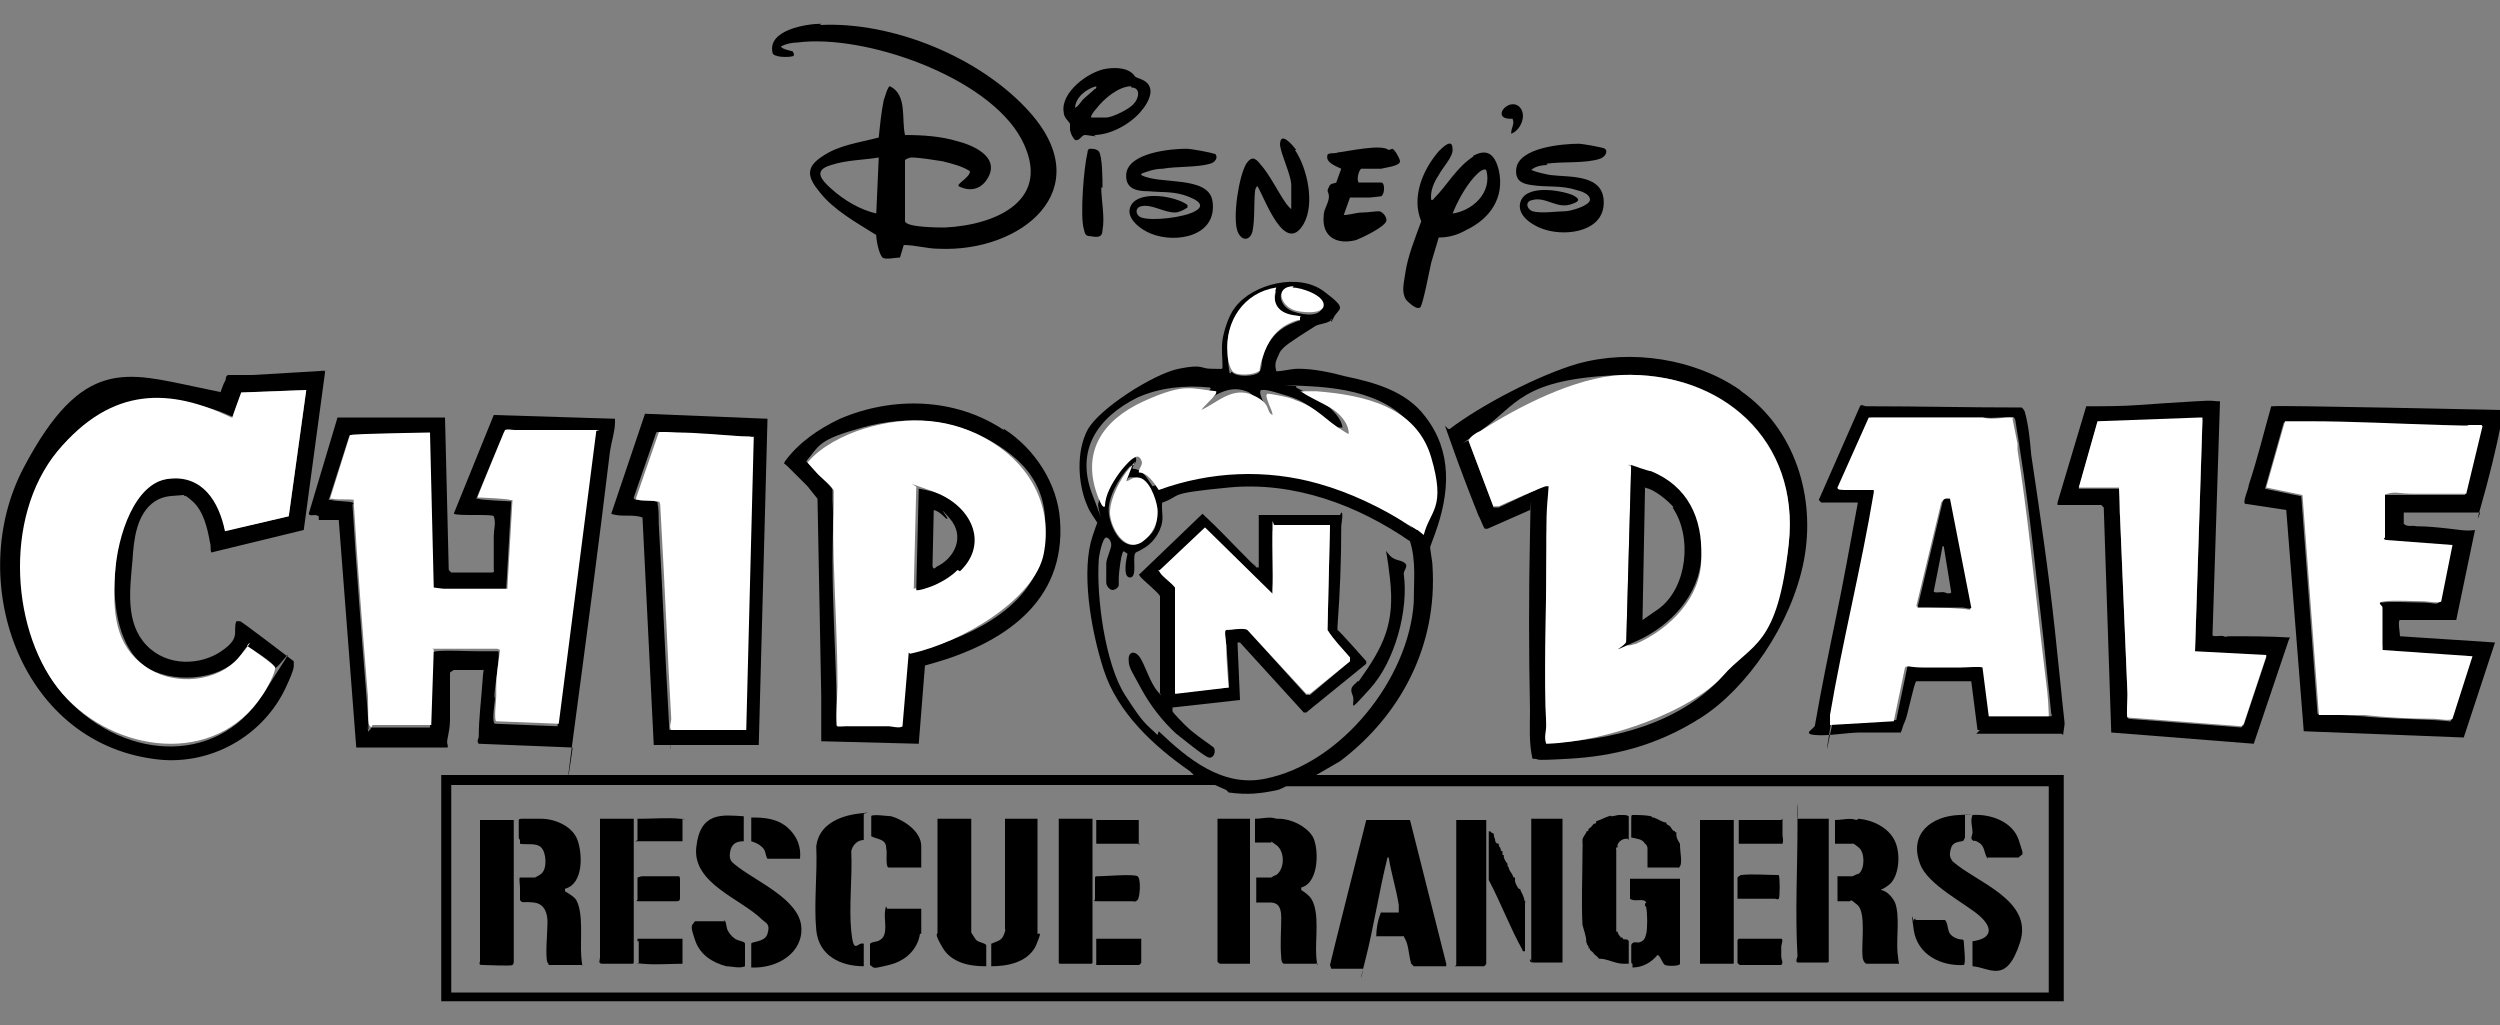 <svg viewBox="0 0 200 82" xmlns="http://www.w3.org/2000/svg" data-name="LIVE BRANDS" id="LIVE_BRANDS">
  <rect x="0" y="0" width="200" height="82" fill="#808080" stroke="none"/>
  <defs>
    <style>
      .cls-1 {
        fill: #fff;
      }
    </style>
  </defs>
  <path d="M65.7,1.9c-1.2,0-4.3.5-3.9,2.3,0,.4,1.3.4,1.6.3.2,0,.1-.3,0-.4,0,0-1-.2-.9-.4.4-.2.9-.3,1.3-.3,5.3-.7,15.2,2.7,17.9,7.7,2.6,4.9-2,6.9-6.1,7.1-.5,0-3.1,0-3.2-.5v-4.9c.1-.1.4-.2.5-.2.7,0,1.8.2,2.5.3.8.2,1.6.4,2.2.8h0c0,.5-1.1,1-.9,1.2,1,.5,1.9.2,2.4-.8.8-1.6-1.3-2.5-2.5-2.8-1.3-.4-2.8-.5-4.2-.5-.3-1.3.2-3.2-1.2-3.9-.2,0-.4.9-.5,1.1-.2,1-.3,2-.4,3-1.5.4-3.2.6-4.5,1.5-1.4.9-1.2,1.7-.2,2.9,1.1,1.4,2.9,2.4,4.5,3.4,0,.4.2,1.5.5,1.8.2.2,1.1,0,1.4,0l.3-1c.9,0,1.9.3,2.8.3,6.6.3,12.8-4.7,7.3-10.9-3.9-4.4-11-7.3-16.8-7ZM70.2,17.1c-1.4-.3-2.7-1.1-3.7-2-.9-.8-1.4-1.5,0-1.9,1.2-.4,2.6-.4,3.8-.6l-.2,4.5ZM117.9,12.5c-1.4.9-2.1,2.3-3.2,3.4,0,0,0,.1-.2.1-.1-.7.2-1.4.6-2,.3-.6,1.2-1.5,1.1-2.1,0-.9-.8-.1-1.1.2-1.3,1.5-2.2,3.7-1.4,5.6-.5,1.4-1.1,2.8-1.3,4.3-.1.7-.3,1.4.1,2,.2.2.8.8,1.1.6.2,0,.8-3.2.9-3.6.2-.7.4-1.3.6-2,.8,0,1.5-.2,2.2-.6,1.9-.9,3.1-2.6,2.6-4.8-.3-1.2-.9-1.8-2.1-1.1ZM116.2,17.1c.4-1,1-2.1,1.7-2.9.2-.2.7-.8,1-.6.5,1.8-1.1,3.3-2.8,3.5ZM123.8,13.2c-.4,0-1,.1-1.3.4.5.2,1,.3,1.5.4,1.6.2,4.3-.1,4.3,2.2,0,2.3-2.9,2.7-4.6,2.2-.8-.2-2.3-1-2.1-2.1.3-1.6,3.2-1.1,4.2-.7.6.3.6.5,0,.7-1.2.5-2.1-.6-3.2-.3-.6.1-.5.7,0,.9.7.2,2,0,2.6,0,.4,0,1.9-.4,2-.9,0-.5-.7-.7-1.1-.8-1.2-.4-2.4-.2-3.6-.4-.8-.1-1.3-.4-1.2-1.3.2-1.7,3.7-2,5-2,.3,0,2,.3,2.1.4.3.3-.1.7-.4.8-1.2.4-3,.2-4.3.4ZM97.2,12.3c.3.3,0,.7-.4.8-1,.3-2.7.2-3.8.4-.6,0-1.2.2-1.7.4,0,.1,0,.1,0,.1,1.4.8,5.4,0,5.7,2.1.4,2.8-2.9,3.4-4.9,2.6-.8-.3-2.2-1.3-1.6-2.3.7-1.2,3.6-.7,4.5,0v.2c-.3.2-.7.4-1,.4-.9,0-1.9-.7-2.7-.5-.5.1-.5.7,0,.9.9.3,3.4,0,4.3-.5,1.1-.6-.3-1.1-.9-1.3-1-.3-1.8-.2-2.8-.3-1,0-1.9-.2-1.8-1.4.2-1.7,3.6-2,4.8-2,.4,0,2,.3,2.2.4ZM111.4,11.9c.2.1.6.8.6,1,0,.4-1.2.5-1.5.6-.3,0-1.4,0-1.6,0-.2.1-.4.9-.2,1.1h1.8c.3,0,.3.9,0,1.1,0,0-.8.1-.9.1-.5,0-1.1,0-1.6,0l-.5,1.4c.5,0,1-.2,1.5-.2.4,0,1-.1,1.3-.1.3,0,.7.5.6.8-.2.5-1.9,1.3-2.4,1.5-1.5.4-2.8-.2-2.6-2,0-.5.5-1.1.4-1.6,0-.2-.2-.3,0-.6.1-.4.5-.3.6-.4,0,0,.4-1.1.4-1.1-.4-.2-1.3-.5-1.1-1.1,0-.2.7-.1.8-.2.9-.1,3.5-.7,4.1-.2ZM103.6,12c1,1.5,1.6,4.3.7,5.9-1.5,2.6-3.1-2-3.7-3-.1,0-.2.3-.2.4-.1,1,0,2.2-.2,3.2-.2.8-.9.8-1.2,0-.4-1.1.1-4.4.7-5.4.4-.6.7-.5,1.1,0,.8.9,1.4,2.2,2.1,3.2,0,0,.4.5.4.4,0-.7,0-1.3,0-2-.1-.9-.8-2.3-.9-3.1,0-1.2,1,0,1.3.4ZM87.5,10.8c1.3,0,2.8-.8,3.7-1.8.8-.9,1.4-2.2,0-2.7-.6-.2-.3-.2-.7-.5-.5-.4-1.4-.4-2-.3-1.4.2-3.7,1.9-3.4,3.5,0,.4.4.7.5.9,0,.1,0,.2,0,.4,0,.3.2.7.4.9.4.1.5-.4.8-.4.2,0,.6.1.9.1ZM90.5,7c.8,0,.6.9.2,1.3-.3.4-1.7,1.1-2.2,1.1h-1.2c-.1-.1.3-.6.4-.7.6-.8,1.8-1.8,2.8-1.8ZM86,8.7c0-.9.9-1.6,1.7-1.8,0,.2,0,.2-.1.2-.3.3-.7.6-1,.9,0,0-.5.7-.6.6ZM88.1,15c0,1,.3,2.4.1,3.4,0,.6-.4.6-.9.5-.5,0-.5-.2-.6-.6-.3-1,0-4.9.3-6.1,0,0,0-.3.2-.3.2,0,.5,0,.7.2.3.4.3,2.3.3,2.9ZM120.9,10.6c0-.4.3-.7.1-1.1-1.8.1-.4-1.7.5-1,.7.6.2,1.9-.6,2.2Z"></path>
  <g>
    <g>
      <g>
        <g>
          <path d="M26,29.8l-1.7,12.6-7.4,1.8c-.1-.3,0-.5-.1-.8-.2-1.1-.5-2.5-1.4-3.3s-.5-.2-.7-.5c-.9.1-1.5,0-2.3.5-1.5,1-1.7,3.1-1.8,4.7-.2,2.3-.6,5,1.1,6.8s4.4,1.6,6,.5.9-1.5,1.2-2.4h.3c0-.1,4.3,3.2,4.3,3.2,0,.1,0,.3,0,.4,0,.3-.4,1.2-.5,1.4-1.8,4.2-6.3,6.7-10.8,6-10.7-1.5-15-14.4-10.3-23.3s8.2-7.6,14-6.4,1.2.3,1.7.5c0,0,.3-.9.4-1s0-.5.3-.5c.6,0,1.3,0,1.9,0,1.7-.1,3.4-.2,5.1-.3s.4-.1.7,0ZM24.5,31.2l-5.2.2-.7,1.9h-.1c-4.8-2.2-10.5-1.3-13.9,2.8s-4.1,14.2.4,19.4,12.2,6,16,.1,1.1-1.8,1-2.2-1.9-1.5-2.2-1.7c-.1,0-.5.7-.7.9-1.6,1.9-5.5,2.1-7.5.7s-2.6-4.7-2.4-7.4.5-7.1,4.3-7.6,4,1.7,4.5,4.1h0c0,.1,5.1-1.1,5.1-1.1l1.4-10.1Z"></path>
          <path d="M24.5,31.2l-1.4,10.1-5.1,1.2h0c-.5-2.4-1.8-4.5-4.5-4.2s-4.1,4.5-4.3,7.6,0,5.7,2.4,7.4,5.9,1.2,7.5-.7.5-.9.7-.9c.3.2,2.2,1.5,2.2,1.7.1.3-.7,1.8-1,2.2-3.8,5.8-11.9,4.6-16-.1s-4.8-14.1-.4-19.4,9.1-5,13.9-2.7h.1c0-.1.7-2,.7-2l5.2-.2Z" class="cls-1"></path>
        </g>
        <g>
          <g>
            <path d="M25.5,41.3s-.2-.1-.3-.1c-.2,0-.4.1-.5-.1l2.3-7.7h8.6c0-.1.3,12.2.3,12.2l.2.2c.3,0,.7,0,1,0s1.9,0,2.2,0,.2-.1.2-.3c0-.7,0-1.7,0-2.5s.2-1.1,0-1.7c-.1-.2-2.8,0-3.2-.2h0c0,0,3.2-7.9,3.2-7.9l9.7.3c0,0,0,.2,0,.3,0,.7-.3,1.6-.4,2.3-.9,7.5-1.9,15-2.9,22.5s0,.8-.1,1.2h0s-7.5-.3-7.5-.3c-.2-.2,0-.4,0-.6,0-1.4.2-2.9.3-4.4s.2-.8,0-.9h-2.3c0,0-.3.2-.3.2v3.8c0,.5-.1,1-.2,1.5s.1.5,0,.7h-7.3s-1.4-18.2-1.4-18.2c-.5,0-1.1,0-1.6,0ZM29.7,58.2h4.7l.2-6c0,0,.2-.1.3-.1.9-.1,2.3,0,3.3,0s1.2,0,1.5,0,.1,0,.2.1c0,1-.2,2-.3,2.9s0,.6,0,.8-.3,1.9,0,2l5,.2,3-23.4c0-.1-.1,0-.2-.1-.9-.1-2,0-3,0s-2.2,0-3.3,0-.5-.1-.8,0l-2.2,5.3h.2c0,.1,2.4.2,2.4.2h.2c0,.1-.4,7-.4,7h0c0,.1-.2.2-.2.2-1.6,0-3.3,0-4.9,0s-.8,0-.8-.1l-.3-12.4h-6.3c0,0-.1.2-.1.2l-1.6,5h.2c.3.1,1.5.1,1.7.2s0,.1,0,.2c.3,5,.7,10.1,1.1,15.1s0,1.8.1,2.6,0,.3.2.3Z"></path>
            <path d="M29.7,58.2c0,0-.2-.2-.2-.3-.1-.8,0-1.8-.1-2.6-.4-5-.8-10-1.1-15.1,0,0,0-.1,0-.2-.1-.1-1.4,0-1.7-.1h-.2c0,0,1.6-5.1,1.6-5.1h.1c0-.1,6.3-.2,6.3-.2l.3,12.4s.7.1.8.1c1.6,0,3.3,0,4.9,0h.2s0-.2,0-.2l.4-6.9h-.2c0-.1-2.4-.2-2.4-.2h-.2c0-.1,2.2-5.4,2.2-5.4.3-.1.5,0,.8,0,1.1,0,2.2,0,3.3,0s2.1,0,3,0,.2,0,.2.1l-3,23.4-5-.2c-.2-.1,0-1.7,0-2s0-.6,0-.8c0-1,.2-2,.3-2.9,0,0,0,0-.2-.1-.3,0-1.1,0-1.5,0-1,0-2.4,0-3.3,0s-.2,0-.3.1l-.2,6h-4.7Z" class="cls-1"></path>
          </g>
          <g>
            <path d="M51.4,41.4c-.8-.3-1.7,0-2.5-.3l2.7-8,9.8.4-.7,26.1h-8.4s-.9-18.2-.9-18.2ZM59.5,58.4l.6-23.4c0-.2-.8,0-1-.1-1.7-.1-3.5-.2-5.2-.3s-1.3,0-1.4,0l-1.8,5.2c0,.1,0,.1.2.2.3,0,1.6,0,1.7.2s0,0,0,.1c.1.3.1,1.2.1,1.6.3,5.2.5,10.4.8,15.6s0,.7,0,.9h5.8Z"></path>
            <path d="M59.5,58.4h-5.8c-.2-.2,0-.6,0-.9-.3-5.2-.5-10.4-.8-15.6s0-1.3-.1-1.6,0,0,0-.1c-.1-.2-1.4-.1-1.7-.2s-.2,0-.2-.2l1.8-5.2c0-.1,1.2,0,1.4,0,1.7,0,3.5.2,5.2.3s.9,0,1,.1l-.6,23.4Z" class="cls-1"></path>
          </g>
        </g>
      </g>
      <g>
        <path d="M80.3,34.3c2.5,1.6,4.3,4.4,4.5,7.3.5,6.6-4.6,9.9-10.3,11.5s-.4,0-.5.1l-.5,6.3-7.8-.2c0-1.1,0-2.2,0-3.2s0-.3,0-.4c-.1-5.3-.2-10.6-.3-15.8l-.8-1c-.5-.5-1-1-1.5-1.5s-.4-.2-.3-.5c1.1-1.5,2.7-2.6,4.4-3.4,4.2-1.8,9.2-1.7,13.1.9ZM72.7,52.2c4.2-.9,9.8-3.3,10.7-8s-1-7.1-4.1-8.9-6.7-2.1-10.3-1.1-3.4,1.4-4.5,2.7c0,0,.8.9.9,1,.3.3,1.2,1.1,1.2,1.3s0,.5,0,.8c.1,1.6,0,3.2,0,4.8,0,3.3.2,6.7.3,10s0,2.9,0,3.2,1,0,1.2,0c1,0,1.9,0,2.9,0s1,.2,1.1,0l.5-5.9Z"></path>
        <path d="M72.7,52.2l-.5,5.9c-.2.2-.9,0-1.1,0-1,0-1.9,0-2.9,0s-1.1,0-1.2,0c-.2-.2,0-2.7,0-3.2,0-3.3-.2-6.7-.3-10s0-3.2,0-4.8,0-.5,0-.8-1-1.1-1.2-1.3-.9-1-.9-1c1.1-1.3,2.9-2.2,4.5-2.7,3.6-1.1,7.1-.9,10.3,1.1s4.8,5.3,4.1,8.9-6.5,7.1-10.7,8ZM76.6,45.6c2.4-2.3.8-5.3-2-6.3s-1.1-.4-1.3-.3l-.2,8.1s0,0,0,0c.1,0,1.5-.4,1.7-.5.6-.3,1.2-.6,1.6-1.1Z" class="cls-1"></path>
        <path d="M76.6,45.6c-.5.5-1,.8-1.6,1.1s-1.6.6-1.7.5,0,0,0,0l.2-8.1c.1,0,1.1.2,1.3.3,2.8,1,4.4,4,2,6.3ZM75.7,41.5c-.3-.3-.6-.6-1-.7h0c0,.1-.1,4.5-.1,4.5.1.4.3,0,.4,0,1.4-.7,2.2-2.4,1-3.8s-.1,0-.2,0Z"></path>
      </g>
    </g>
    <g>
      <g>
        <path d="M139.3,31.3c4.3,3,6,8.5,5,13.6s-4.6,10.2-8.2,12.5-7.1,3.1-10.6,3.3-2,0-2.9,0c-.3-1.3-.2-2.6-.2-3.9-.1-4.7-.1-9.4,0-14.1s0-1.3,0-1.9l-3.4,1.5c0,0-.1,0-.2,0s-.4-.9-.5-1c-.8-2-1.6-4.1-2.3-6.1s-.3-.7,0-.9c2.5-1.9,7.1-4.3,10.2-5.2,4.3-1.2,9.4-.4,13,2.1ZM119.5,40.6h.4s3.8-1.8,3.8-1.8h.2c-.1,2.3-.1,4.5-.2,6.6,0,4.2-.2,8.4,0,12.6s0,1,0,1.4h.1c5-.1,10.6-1.5,14-5.3s4.9-6.9,5.3-10.6c.9-8.3-5.3-13.8-13.4-13.5s-8.3,2.4-11.3,4.5-.9.5-.9.8l2,5.3Z"></path>
        <path d="M119.5,40.6l-2-5.3c0-.3.6-.7.9-.8,3.1-2,7.6-4.3,11.3-4.5,8-.3,14.3,5.2,13.4,13.5s-2.9,7.9-5.3,10.6-9,5.2-14,5.4h-.1c-.2-.5,0-1,0-1.5-.2-4.1,0-8.4,0-12.6s0-4.4.2-6.5h-.2c0-.1-3.8,1.6-3.8,1.6h-.4ZM130.5,37.2l-.4,14.3c0,.3.7,0,.8,0,2.7-1.2,5.2-3.7,5.2-6.8s-1.1-5.6-4-6.8-1.5-.6-1.6-.5Z" class="cls-1"></path>
        <path d="M130.5,37.2c0,0,1.4.5,1.6.5,2.9,1.2,4.1,3.7,4,6.8s-2.5,5.6-5.2,6.8-.8.4-.8,0l.4-14.3ZM133.9,40.6c-.4-.5-1.4-1.3-2-1.5s-.2,0-.3,0l-.2,10.5,1.3-.9c2.3-1.7,2.7-5.8,1.1-8.1Z"></path>
      </g>
      <g>
        <path d="M35.3,80.1v-18.1h60.2l-.3-.3c-2.9-2-5.8-4.7-6.9-8.1s-1.8-8-.9-10.7.4-.6.5-.9c-.3-.5-.7-1-.9-1.5-.8-1.8-.9-4.4,0-6.1s5.3-4.5,7.3-4.9,1.7,0,2.6,0,.9.1.9-.2c0-.7-.1-1.4,0-2.1s.5-2,1-2.6c1.4-1.9,5.1-2.8,7.1-1.3s1.2,1.3.8,2.1-.1,0-.2.1,0,.1,0,.1c-.3.3-1,.3-1.3.5s-2.1,1.3-2.5,1.7-.3.4-.5.8-.2.7-.1,1.1c.6,0,1.1-.2,1.8-.2,1.2,0,2.6.3,3.7.6,2.4.5,4.9,1.2,6.4,3.2,2.2,2.8,2,6.1.8,9.4s-.4.8-.4.9c0,.4.2,1.3.2,1.7.4,6.3-2.5,11.9-7.4,15.6l-1.9,1.1h59.8v18.1H35.3ZM103.4,23c-1.4,0-1.1,1.5,0,1.9s2.3.4,2.4-.4-1.8-1.4-2.5-1.4ZM104,25.6c0-.3-.4-.2-.6-.2-1.1-.2-1.7-.9-1.3-2.1h0c-2.6.2-4.1,2.5-3.9,5s.2,1.2.4,1.5c.4.4,1.8.3,2.1,0s.2-.9.3-1.1c.3-1.3,1.1-2.3,2.3-2.8s.5-.2.7-.2ZM113.4,42.4c.5-2,1.2-4.1.6-6.2-1.2-4.1-5.4-5.1-9.2-5.3s-.7,0-1.1,0c0,.2,0,.1,0,.1.7.4,1.6.7,2.2,1.2s1.4,1.2,1.5,2h-.2c0,0-.1,0-.2,0-1.5-.9-2-1.9-3.9-2.5s-1.9-.5-2.2-.5c-.2.1,0,.6.1.8.1.3.4.6.3.9-.6-.4-.9-1.4-1.6-1.6-1.6-.6-2.8.6-4.1,1.3h0c.3-.5.8-.9,1.1-1.3s.1-.2.1-.3c-2-.2-4,0-5.8.8-3.2,1.6-5,4.2-3.6,7.8s.2.8.5.6c0-.9.6-1.9,1.1-2.6s.9-1,1.1-1.2.5-.1.7.1c.3.5-.2.6-.2,1,.8,0,1.2.8,1.6,1.4,4.1-1.5,8.6-1.7,12.8-.5s5.1,1.9,7.2,3.3.6.5.7.4ZM90.6,37.2c-.1,0-.2.1-.3.2-.8.9-1.7,2.4-1.6,3.6s1.1,3.2,2.5,2.4,1.4-1.6,1.3-2.7-.7-2.4-1.6-2.5-.5.1-.9.3l.5-1.3ZM92.7,58.5c2.3,2.2,5.1,4.5,8.5,3.8,6.1-1.2,11.5-8,11.9-14.1,0-1.7.2-3.3-.3-4.9-4.2-2.9-9.3-4.8-14.5-4.3s-3.6.6-5.3,1.2c-.1,0,0,1,0,1.2,0,.9-.6,1.9-1.4,2.4s-.7.3-.8.5c-.2.4.2,1.9-.4,1.9s-.3-1.5-.2-1.9l-.3-.2c-.2,0-.4,1.8-.4,2.1s0,.4,0,.6-.3.4-.5.4-.5-.3-.5-.6,0-1.1,0-1.5.4-1.2.4-1.5-.2-.6-.4-.6c-.3,0-.6,1.5-.6,1.8-.2,2.9.5,8.3,2.1,10.8s1.7,2.3,2.6,3.2ZM98.1,63.2l-.9-.4h-61.1v16.6h127.8v-16.5h0c0,0-61,0-61,0,0,0-.6.3-.7.3-1.4.3-2.4.4-3.9.2s0,0,0,0Z"></path>
        <path d="M113.4,42.4c-.1,0-.6-.4-.7-.4-2.2-1.4-4.7-2.6-7.2-3.3-4.2-1.2-8.7-1-12.8.5-.4-.6-.9-1.4-1.6-1.4,0-.4.4-.6.2-1s-.4-.3-.7-.1-.9.9-1.1,1.2c-.5.7-1.1,1.7-1.1,2.6-.2.2-.4-.4-.5-.6-1.5-3.7.3-6.3,3.6-7.8s3.8-1,5.8-.8c0,.1,0,.2-.1.3-.3.4-.8.8-1.1,1.2h0c1.3-.6,2.5-1.9,4.1-1.2s1,1.3,1.6,1.6c0-.3-.2-.6-.3-.9s-.3-.7-.1-.8c.3,0,1.9.3,2.2.5,1.8.6,2.4,1.6,3.9,2.5s.1.1.2.2h.2c0-.9-.8-1.7-1.5-2.1s-1.6-.8-2.2-1.2-.1,0,0-.1c.4,0,.7,0,1.1,0,3.8.3,8,1.2,9.2,5.3s-.1,4.2-.6,6.2Z" class="cls-1"></path>
        <path d="M104,25.6c-.2,0-.5.1-.7.2-1.2.5-1.9,1.5-2.3,2.8s-.1,1-.3,1.1c-.4.3-1.8.4-2.1,0s-.4-1.1-.4-1.5c-.2-2.5,1.3-4.8,3.9-5.2h0c-.4,1.3.2,2,1.3,2.2s.6,0,.6.2Z" class="cls-1"></path>
        <path d="M90.6,37.2l-.5,1.3c.4-.1.4-.3.9-.3.9,0,1.5,1.7,1.6,2.5.1,1.1-.4,2.1-1.3,2.7-1.4.8-2.5-1.3-2.5-2.4s.8-2.7,1.6-3.6.2-.2.3-.2Z" class="cls-1"></path>
        <path d="M103.4,23c.7,0,2.5.6,2.5,1.4s-1.9.6-2.4.4c-1.1-.4-1.5-1.9,0-1.9Z" class="cls-1"></path>
        <path d="M107.3,41c.2,0,0,.9,0,1.1,0,2.7-.1,5.3-.3,8v.3c.1,0,2.3,2.5,2.3,2.5v.2s-4.8,3.9-4.8,3.9h-.2s-5.1-5.6-5.1-5.6h-.2c0,0,.2,4.6.2,4.6l-5.4.6c0,.1,0,.2,0,.3.1.2.8.9,1,1.1.7.7,1.5,1.2,2.3,1.8.2.3,0,.9-.4.8s-2.2-1.6-2.6-1.9c-1.1-1-2.1-2.3-2.8-3.6s-1-1.7-1-2.2c-.1-.8.5-.9.9-.3s.8,2,1.4,2.7.1.1.2.1v-7.7c-.1-.3-1.4-1.3-1.6-1.6s0-.1,0-.2l5-4.8c1.3,1.2,2.5,2.5,3.8,3.8s.1,0,.2.1c.1.1.2.4.5.4v-4.2h6.5ZM106.2,42h-4.2c-.1.1-.1.4-.2.5-.1,1.5,0,3.2,0,4.7s0,.2,0,.3l-5.4-5.3-3.6,3.4c0,0,0,.1,0,.2.2.4.9.8,1.2,1.2v8.4h.1c0,0,4.2-.4,4.2-.4,0-1.1-.1-2.3-.2-3.4s-.2-1.1,0-1.2c.4,0,1.4-.3,1.7,0l4.7,5.2h.3c0,0,3.2-2.7,3.2-2.7v-.3c-.6-.7-1.3-1.4-1.8-2.2l.2-8.4c0,0-.1,0-.2,0Z"></path>
        <path d="M108.7,54.5c2-2.8,2.9-4.6,2.5-8.2s-.6-1.8.6-1.5.5.7.5,1.1c.4,2.9-.7,7-2.7,9.2s-1.1,1.2-1.4.5.2-.8.4-1.1Z"></path>
        <path d="M106.2,42s0,0,.2,0l-.2,8.4c.5.8,1.2,1.5,1.8,2.2v.3s-3.2,2.6-3.2,2.6h-.3c0,0-4.7-5.1-4.7-5.1-.3-.2-1.3,0-1.7,0-.2,0,0,1,0,1.2,0,1.1.1,2.3.2,3.4l-4.2.5h-.1v-8.5c-.3-.4-.9-.8-1.2-1.2s0-.1,0-.2l3.6-3.4,5.4,5.3c0,0,0-.2,0-.3.1-1.5,0-3.2,0-4.7s0-.4.2-.5h4.2Z" class="cls-1"></path>
      </g>
    </g>
    <g>
      <g>
        <g>
          <path d="M192,49.6c-.2,0,0,1.1,0,1.3l7.6.5-2.5,7.6-12.8-.5-1.4-17.7-3.3-.5c-.2-.2.3-1.2.3-1.5.7-2.1,1.2-4.2,1.8-6.3h.2c0-.1,18.2.3,18.2.3,0,.3,0,.7,0,1-.4,2.1-1,4.5-1.6,6.6s0,.4-.1.6h-6.1s0,.9,0,.9c.3.3.7.1,1,.2.9,0,1.8.1,2.7.2s1.3.2,2,.1l-1.5,7.2h-4.2ZM190.7,43.1v-3.5c0,0,.1,0,.2,0,.7,0,1.5,0,2.2,0,1.4,0,2.7,0,4.1,0l1.3-5.4c0,0,0,0-.2-.1-.2,0-.6,0-.8,0-.7,0-1.5,0-2.3,0-3.5,0-7.1-.3-10.6-.3s-1.5,0-1.8,0,0,0-.1,0l-1.5,5.3,2.9.6,1.3,17.4h0c0,0,3.6.2,3.6.2,1.9.2,3.7.2,5.6.3s1.3.2,1.5,0l1.6-5-7.1-.5v-.3c-.2-1.1-.2-2.1-.2-3.1s-.2-.5.2-.5c.8-.1,2.2,0,3.1,0s1.2.2,1.4,0l.9-4.5-5.3-.4c0,0-.2-.1-.2-.1Z"></path>
          <path d="M190.7,43.1s.1.1.2.1l5.3.4-.9,4.5c-.1.2-1.1,0-1.4,0-.9,0-2.3-.1-3.1,0s-.2.3-.2.5c0,1.1,0,2.1,0,3.1v.3c.1,0,7.2.5,7.2.5l-1.6,5c-.2.2-1.2,0-1.5,0-1.9,0-3.7-.1-5.6-.3h-3.6c0-.1,0-.2,0-.2l-1.3-17.4-2.9-.6,1.5-5.3s0,0,.1,0c.3,0,1.4,0,1.8,0,3.5,0,7.1.2,10.6.3s1.5,0,2.3,0,.6,0,.8,0,.1,0,.2.1l-1.3,5.4c-1.4,0-2.7,0-4.1,0s-1.5-.2-2.2,0-.2,0-.2,0v3.5Z" class="cls-1"></path>
        </g>
        <g>
          <path d="M183.1,51.2l-2.8,8.3-11.4-.9-.6-18-.2-.2h-3.5c0-.1,0-.2,0-.2l2.3-7.7h.2c1.3,0,2.7,0,4-.1s3-.2,4.6-.3,1.3,0,1.7,0,.2,0,.2,0l-.6,18.7c0,.2.7,0,.9.1s.2,0,.4,0c1.6,0,3.3,0,4.9.1ZM181.3,52.5l-5.7-.2h0c0,0,.6-18.7.6-18.7h-.2c0-.1-8.2.2-8.2.2l-1.5,5.3h3.2c.2.1,0,1.9.1,2.2.2,4.8.4,9.5.6,14.3s0,1.8,0,1.9l9.1.7.2-.2,1.8-5.4Z"></path>
          <path d="M181.3,52.5l-1.8,5.4-.2.2-9.1-.7c-.1,0,0-1.6,0-1.9-.2-4.8-.4-9.5-.6-14.3s0-2.1-.1-2.2h-3.2c0,0,1.5-5.3,1.5-5.3l8.2-.3h.2c0,.1-.6,18.7-.6,18.7h0c0,0,5.7.3,5.7.3Z" class="cls-1"></path>
        </g>
      </g>
      <g>
        <path d="M158.4,58.4c0,0-.2,0-.2,0l-.5-3.9h-4.4c-.2.2-.7,2.8-.9,3.2s-.2.6-.3.8,0,.1-.1.1h-3.1c-1.2,0-2.6.3-3.7.2s0-.5,0-.8c.5-2.9,1.1-5.8,1.7-8.7s1.1-5.7,1.6-8.4.2-.4.1-.7h-2.9c0,0-.2-.2-.2-.2l3.3-7.5c.1-.2.3,0,.5,0,4.1,0,8.2.1,12.4.1.1,0,.3.3.3.4.3,1.1.4,2.3.5,3.4.7,4.7,1.4,9.4,1.9,14.1s.4,3.9.6,5.8.2,1.4.1,2.1,0,.3-.2.3h-6.8ZM159.1,57.3h5s.1-.1,0-.2c-.2-1.9-.4-3.9-.6-5.8-.6-5.1-1.1-10.3-1.9-15.3s0-.3,0-.5l-.4-2c0,0-.1-.1-.2-.1-.6-.1-1.6.1-2.2,0h-9.1s-2.5,5.5-2.5,5.5c0,0,.8.2.9.2.6,0,1.3,0,2,0v.2c-1,5.9-2.5,11.8-3.5,17.8s0,.5,0,.8l5.1-.3.9-4.3c.2-.1,1.1,0,1.4,0,1,0,2.1,0,3.1,0s1.5,0,1.7,0l.5,3.9Z"></path>
        <path d="M159.1,57.3l-.5-3.9c-.2-.1-1.3,0-1.7,0-1,0-2.1,0-3.1,0s-1.2-.2-1.4,0l-.9,4.3-5.1.3c0-.3,0-.5,0-.8,1-5.9,2.5-11.8,3.5-17.8v-.2c-.7,0-1.3,0-2,0s-.9,0-.9-.2l2.5-5.6h9.1c.7.2,1.6,0,2.2,0s.2,0,.2.1l.4,2c0,.2,0,.3,0,.5.8,5.1,1.3,10.2,1.9,15.3s.5,3.9.6,5.8c0,0,0,.2,0,.2h-5ZM156,39.9c-.4,0-.5,0-.7.3l-2,8.3h0c1.2.1,2.4.1,3.6.2s.6.2.7,0l-1.7-8.7Z" class="cls-1"></path>
        <path d="M156,39.9l1.7,8.7c0,.2-.5,0-.7,0-1.2,0-2.4,0-3.6,0h0c0,0,2-8.4,2-8.4.1-.4.3-.3.7-.3ZM155.6,43.7h-.2c0,.1-.7,3.6-.7,3.6,0,.2.7,0,.9.1s.4.1.5,0l-.6-3.7Z"></path>
      </g>
    </g>
  </g>
  <g>
    <path d="M106.4,77.2h0c0-.1,2.9-11.6,2.9-11.6h3.4c0,0,.1,0,.1,0l2.9,11.5c0,0,0,.2,0,.2h-2.6c0,0-.1-.1-.2-.2-.2-.6-.2-1.5-.5-2s0-.2-.2-.2h-2.1c0-.5.1-1.2.3-1.7s0-.2.1-.2h1.4c0-.2,0-.4,0-.6-.2-1.3-.6-2.5-.8-3.8h-.1c-.7,2.8-1.1,5.6-1.8,8.3s0,.4-.2.6h-2.5Z"></path>
    <path d="M102.3,65.5c1,0,2.2.6,2.7,1.4s.6,3.7-.9,4.1v.2c.3.2.6.4.8.7.7,1.1.3,3.3.4,4.6s.2.4,0,.6h-2.6c-.2-.1-.2-.4-.2-.5-.1-1,0-2.2,0-3.2s-.4-1.2-.9-1.2h-1.1c0,0,0-.1,0-.2,0-.3,0-1.3,0-1.6s0-.1,0-.2h1.2s.3-.2.4-.2c.7-.5.7-1.9,0-2.4s-.3-.2-.4-.2h-1.3v-1.9h0c.6,0,1.2-.2,1.7,0Z"></path>
    <path d="M148.7,65.5c1.1.1,2.4.7,2.9,1.8s.3,2.9-.5,3.5-.6.2-.6.4c.5.1.9.6,1.1,1,.4,1,.1,2.9.2,4s.2.9,0,.9h-2.5c-.2-.1-.3-.4-.3-.6-.1-1,.3-3.5-.4-4.1s-.5-.3-.6-.3h-1c0,0,0-.1,0-.2,0-.3,0-1.3,0-1.6s0-.1,0-.2h1.2s.4-.2.5-.2c.5-.4.5-1.7,0-2.1s-.4-.3-.6-.3h-1.3v-1.9h0c.6,0,1.2-.2,1.7,0Z"></path>
    <path d="M83.2,74.7c0,.2-.3.9-.4,1.1-.7,1.2-2.2,1.5-3.5,1.5v-1.8c.4-.2.8-.2,1-.7s.1-.4.1-.5v-8.8h0c0,0,2.6,0,2.6,0h0v9.2Z"></path>
    <path d="M75,65.5h2.7v9.1c0,0,.3.5.4.6.2.2.6.2.8.4v1.7h-.1c-1.3,0-2.7-.3-3.4-1.5s-.4-1-.4-1.2v-9h0Z"></path>
    <path d="M138.7,65.5v11.5c0,.1,0,.1-.2.1-.6,0-1.8,0-2.3,0s-.2,0-.2,0v-11.5c0,0,.1,0,.2,0,.5,0,2.1,0,2.5,0Z"></path>
    <path d="M97.4,65.5h2.6v11.6h0c0,0-2.4,0-2.4,0,0,0-.2-.1-.2-.2v-11.4h0Z"></path>
    <path d="M143.8,65.5h2.5v11.4s0,.1-.1.1c-.1,0-2.3,0-2.4,0-.2-.1,0-.4,0-.5-.2-3.5,0-7,0-10.5s-.1-.4,0-.5Z"></path>
    <path d="M122.5,76.9v-11.2s0-.1,0-.2c0,0,2,0,2.3,0s.2,0,.2,0v11.5c0,0-.1,0-.2,0-.4,0-1.7,0-2.1,0s-.3-.2-.3-.3Z"></path>
    <path d="M116.5,77.2c0,0,0-.1,0-.2v-11.4h0c0,0,2.4,0,2.4,0h0v11.5s-.1.2-.2.2h-2.3Z"></path>
    <g>
      <path d="M69.1,67.2c-.5,0-.9.4-1,.9.1,2.1-.2,4.4,0,6.4s.5.8,1,1v1.8c-1.8,0-3.6-.8-3.8-2.9s.1-4.5,0-6.7c.2-1.7,1.8-2.4,3.3-2.6s.4,0,.5,0v1.8Z"></path>
      <path d="M73.6,74.7c-.2,1.3-1.2,2.2-2.5,2.5s-1.1.3-1.5,0v-1.7c.2-.2.5-.1.8-.3.7-.4.3-1.6.4-2.3s.1-.2.2-.2h2.7c0,.7,0,1.4,0,2Z"></path>
      <path d="M69.7,65.3c0-.2,1.4,0,1.6,0,1,.3,2.4,1.2,2.4,2.4v1.7h0c0,0-2.6,0-2.6,0-.3,0-.1-1.3-.2-1.5,0-.8-.6-.7-1.2-1v-1.7Z"></path>
    </g>
    <path d="M119.5,66.7c0,0,0,.3.1.4,0,.1,0,.4.3.4,0,.1,0,.2.1.3s0,.3.2.3c0,0,0,0,0,.1,0,0,0,.1,0,.2h.1s0,0,0,.1c0,.2.2.5.3.6,0,.2,0,.2.1.3,0,.2.2.4.3.6s0,.2.2.2c0,0,0,.2,0,.3s.2.5.3.6,0,0,.1,0c0,0,0,0,0,0,.1.3.2.4.3.7s0,.2.1.3,0,.1,0,.1c0,.7,0,1.6,0,2.4s0,.3,0,.4c0,.4,0,.7,0,1.1-.2,0-.2,0-.2-.1-1-1.8-1.7-3.7-2.7-5.6v-3.9s.2,0,.2.1Z"></path>
    <g>
      <path d="M59.5,65.3v2c-.6,0-1,.2-1.1.9s.2.8.7,1.2c1.6,1.2,4.8,2.6,5,4.7s-1.9,3.4-4,3.3v-1.9c0-.2,1.1-.1,1.3-.8s0-.8-.4-1.1c-1.7-1.7-5.6-2.9-5.3-5.8s2.1-2.6,3.8-2.5Z"></path>
      <path d="M57.9,73.6c.2,0,.2.6.3.8s.3.5.6.7.8.2.8.4v1.8c-.4.2-1.1,0-1.5,0-1.1-.3-2.1-.9-2.5-2.1s-.3-1.1,0-1.5h2.4Z"></path>
      <path d="M64,68.7h-2.6c-.2-.3-.1-.6-.4-.9s-.6-.4-.9-.5v-1.9h.1c1,0,2,.1,2.8.8s1.1,1.6,1,2.5Z"></path>
    </g>
    <path d="M139.1,75.1h3.4c.2,0,0,.5,0,.6,0,.3,0,.5,0,.8s.2.5,0,.7h-3.3s-.2-.1-.2-.2v-1.8h0Z"></path>
    <path d="M142.6,65.5c0,0,0,1.1,0,1.3s.1.4,0,.7h-3.5v-1.9h0c0,0,3.4,0,3.4,0Z"></path>
    <path d="M139,72v-1.8c0,0,.2-.2.3-.2.9-.1,2,0,2.9,0,0,0,0,0,.1,0,.1.2.1,1.8,0,1.9s-.2,0-.3,0c-.6,0-2,0-2.6,0s-.3,0-.4,0Z"></path>
    <g>
      <path d="M84.7,65.5h2.7v11.5s0,.1-.1.1c-.1,0-2.4,0-2.5,0s-.1-.1-.1-.1v-11.4h0Z"></path>
      <path d="M87.7,77.2c0,0,0-.1,0-.2v-1.9h3.6v1.9s-.1.2-.2.2h-3.4Z"></path>
      <path d="M91.2,67.5h-3.5v-1.9h0c0,0,3.4,0,3.4,0h0v1.8s0,0,0,.2Z"></path>
      <path d="M87.9,70.1c.5,0,2.8-.2,3.1,0s.2,1.7,0,1.9-.3.1-.4.1c-.7,0-1.9,0-2.6,0s-.4,0-.4-.2,0-1.6,0-1.7,0,0,.1-.1Z"></path>
    </g>
    <g>
      <path d="M48,65.5h2.7v11.5s0,.1-.1.1c-.1,0-2.2,0-2.4,0-.4,0-.2-.3-.2-.5s0-.1,0-.1v-11h0Z"></path>
      <path d="M51,75.3c0,0,0-.1,0-.2,0,0,.1,0,.2,0,.7,0,2.5,0,3.2,0s.2,0,.2,0v1.8s0,.1,0,.2h0c-1,0-2.2.1-3.2,0s-.2,0-.3-.1c0-.5,0-1.2,0-1.7Z"></path>
      <path d="M51,65.5s.2,0,.3,0c.9,0,2.2-.1,3.1,0s.2,0,.2,0v1.8c0,0-.1,0-.2,0-.7,0-2.4,0-3.2,0s-.2,0-.2-.1c0-.6,0-1.2,0-1.8Z"></path>
      <path d="M51,72c0-.6,0-1.2,0-1.8.1,0,.2-.1.4-.1.3,0,2.8,0,2.9,0s.1.2.1.3c0,.3,0,1.1,0,1.4s-.1.3-.4.3c-.6,0-2.1,0-2.7,0s-.2,0-.4-.1Z"></path>
    </g>
    <g>
      <path d="M41.1,65.6c0,.6,0,1.1,0,1.7s0,.1,0,.2c0,3,0,6,0,9s0,.1,0,.2,0,.2,0,.2c0,.1,0,.2-.1.3s-2,0-2.3,0-.4,0-.3-.3v-11.3c.2,0,2.2,0,2.5,0s.2,0,.3.1Z"></path>
      <path d="M41.5,65.6c0,0,0-.1.2-.1.4,0,1.2,0,1.6,0,1.1,0,2.5.6,2.9,1.7s.5,3.5-1,3.9v.2c.3.2.7.4.9.7.6,1.1.3,3.2.4,4.5s.2.7,0,.7h-2.6c0,0,0-.1-.1-.2-.2-.4,0-2.5,0-3.2s-.2-1.5-1.1-1.6-.9.1-1.1-.2c0-.2,0-.6,0-.8s0,0,0-.2-.1-.8,0-.8h1.2s.4-.2.5-.3c.5-.4.4-1.7,0-2.1s-1.2-.2-1.7-.3v-.3c0,0-.1-.1-.1-.2,0-.5,0-.6,0-1.1s0-.2,0-.3Z"></path>
    </g>
    <g>
      <path d="M129.7,65.2c.4,0,.4,0,.6.1,0,.5,0,1.3,0,1.7s-.1,0-.1.1c0,0,0,0-.1,0-.3,0-.6.2-.7.5,0,0,0,.1,0,.2-.2,0-.1,0-.1.2,0,2.2,0,4.3,0,6.5,0,.1.1,0,.1,0,0,0,0,.2.2.4s0,0,0,.1c0,0,.1,0,.2,0s0,0,0,0c0,.3.4,0,.5.3,0,.5,0,1.2,0,1.8-.1,0-.2,0-.3,0s0,0-.1,0c-.7,0-1.3-.4-1.9-.4s0,0-.1,0c0-.1-.3-.3-.4-.4,0-.1-.2-.2-.3-.3,0-.1,0-.2-.1-.1,0-.1,0-.2-.1-.3s0-.2-.1-.2c0,0,0,0,0-.1,0-.4-.2-.9-.3-1.3-.1-1.7,0-4.1,0-5.8s.1-.5,0-.7c0,0,0-.2,0-.3,0-.2.2-.4.3-.6s0,0,0-.1c.3,0,.1-.1.2-.2.2-.1.3-.3.4-.4.1,0,.2,0,.2-.2,0,0,0,0,0,0,.3-.1.7-.3,1-.4s.1,0,.2,0c.2,0,.5-.1.6-.1s.1,0,.2,0Z"></path>
      <path d="M131.7,72.2c-.2-.4-.9,0-1.3-.3v-1.6h0c0,0,4,0,4,0v6.8c0,.2-1,.2-1.2.1s-.4-.8-.6-.8c-.5.6-1.2,1-2,1v-.3c-.1,0-.1-.1-.1-.2s0-.1,0-.2c0-.2,0-1,0-1.1.1-.3.4-.2.6-.2.4-.1.5-.3.6-.7s.1-1.6,0-2.1,0,0,0-.1h-.1c0,0,0,0,0-.2Z"></path>
      <path d="M132.2,65.4s0,0,.1,0c.3.1.7.4,1,.4s0,0,0,0c0,.2.2.2.3.3s0,0,0,0c.1.1.2.4.4.4,0,0,0,0,0,0,0,.2,0,0,.1.1s0,0,0,.1c0,.3.1.5.3.8,0,0,0,.1,0,.2,0,.4.2,1.3,0,1.6s-.1.1-.1.1h-2.5v-1.6s-.1-.3-.2-.3c-.2-.4-.7-.4-1.1-.5,0-.1,0-.3,0-.4,0-.3,0-.7,0-1s0-.4.1-.4c.5,0,1,0,1.5.1Z"></path>
    </g>
    <g>
      <path d="M157.1,67.2c0,.2-.8,0-1,.6s-.1.8.1,1.1c1.9,1.7,6.5,3.1,5.4,6.5s-2.4,2-3.8,1.9v-2c1.5-.2,1.7-1,.6-2s-4.2-2.5-4.8-4.2c-.9-2.4.9-3.8,3.1-3.9s.4,0,.5,0v1.8Z"></path>
      <path d="M153.2,73.6h2.4c.2.2.2.6.3.9s.4.5.7.6.5,0,.5.2c0,.3.2,1.8,0,1.9-1.8.1-3.7-.8-4-2.8s0-.6,0-.7c0-.1,0-.2.2-.2Z"></path>
      <path d="M159,68.7c-.3-.5-.2-1-.7-1.3s-.4,0-.5-.2c-.2-.1,0-.4,0-.6,0-.5-.2-.9,0-1.4,1.4-.1,3.2.5,3.7,2s.3,1,0,1.4h-2.5Z"></path>
    </g>
  </g>
</svg>